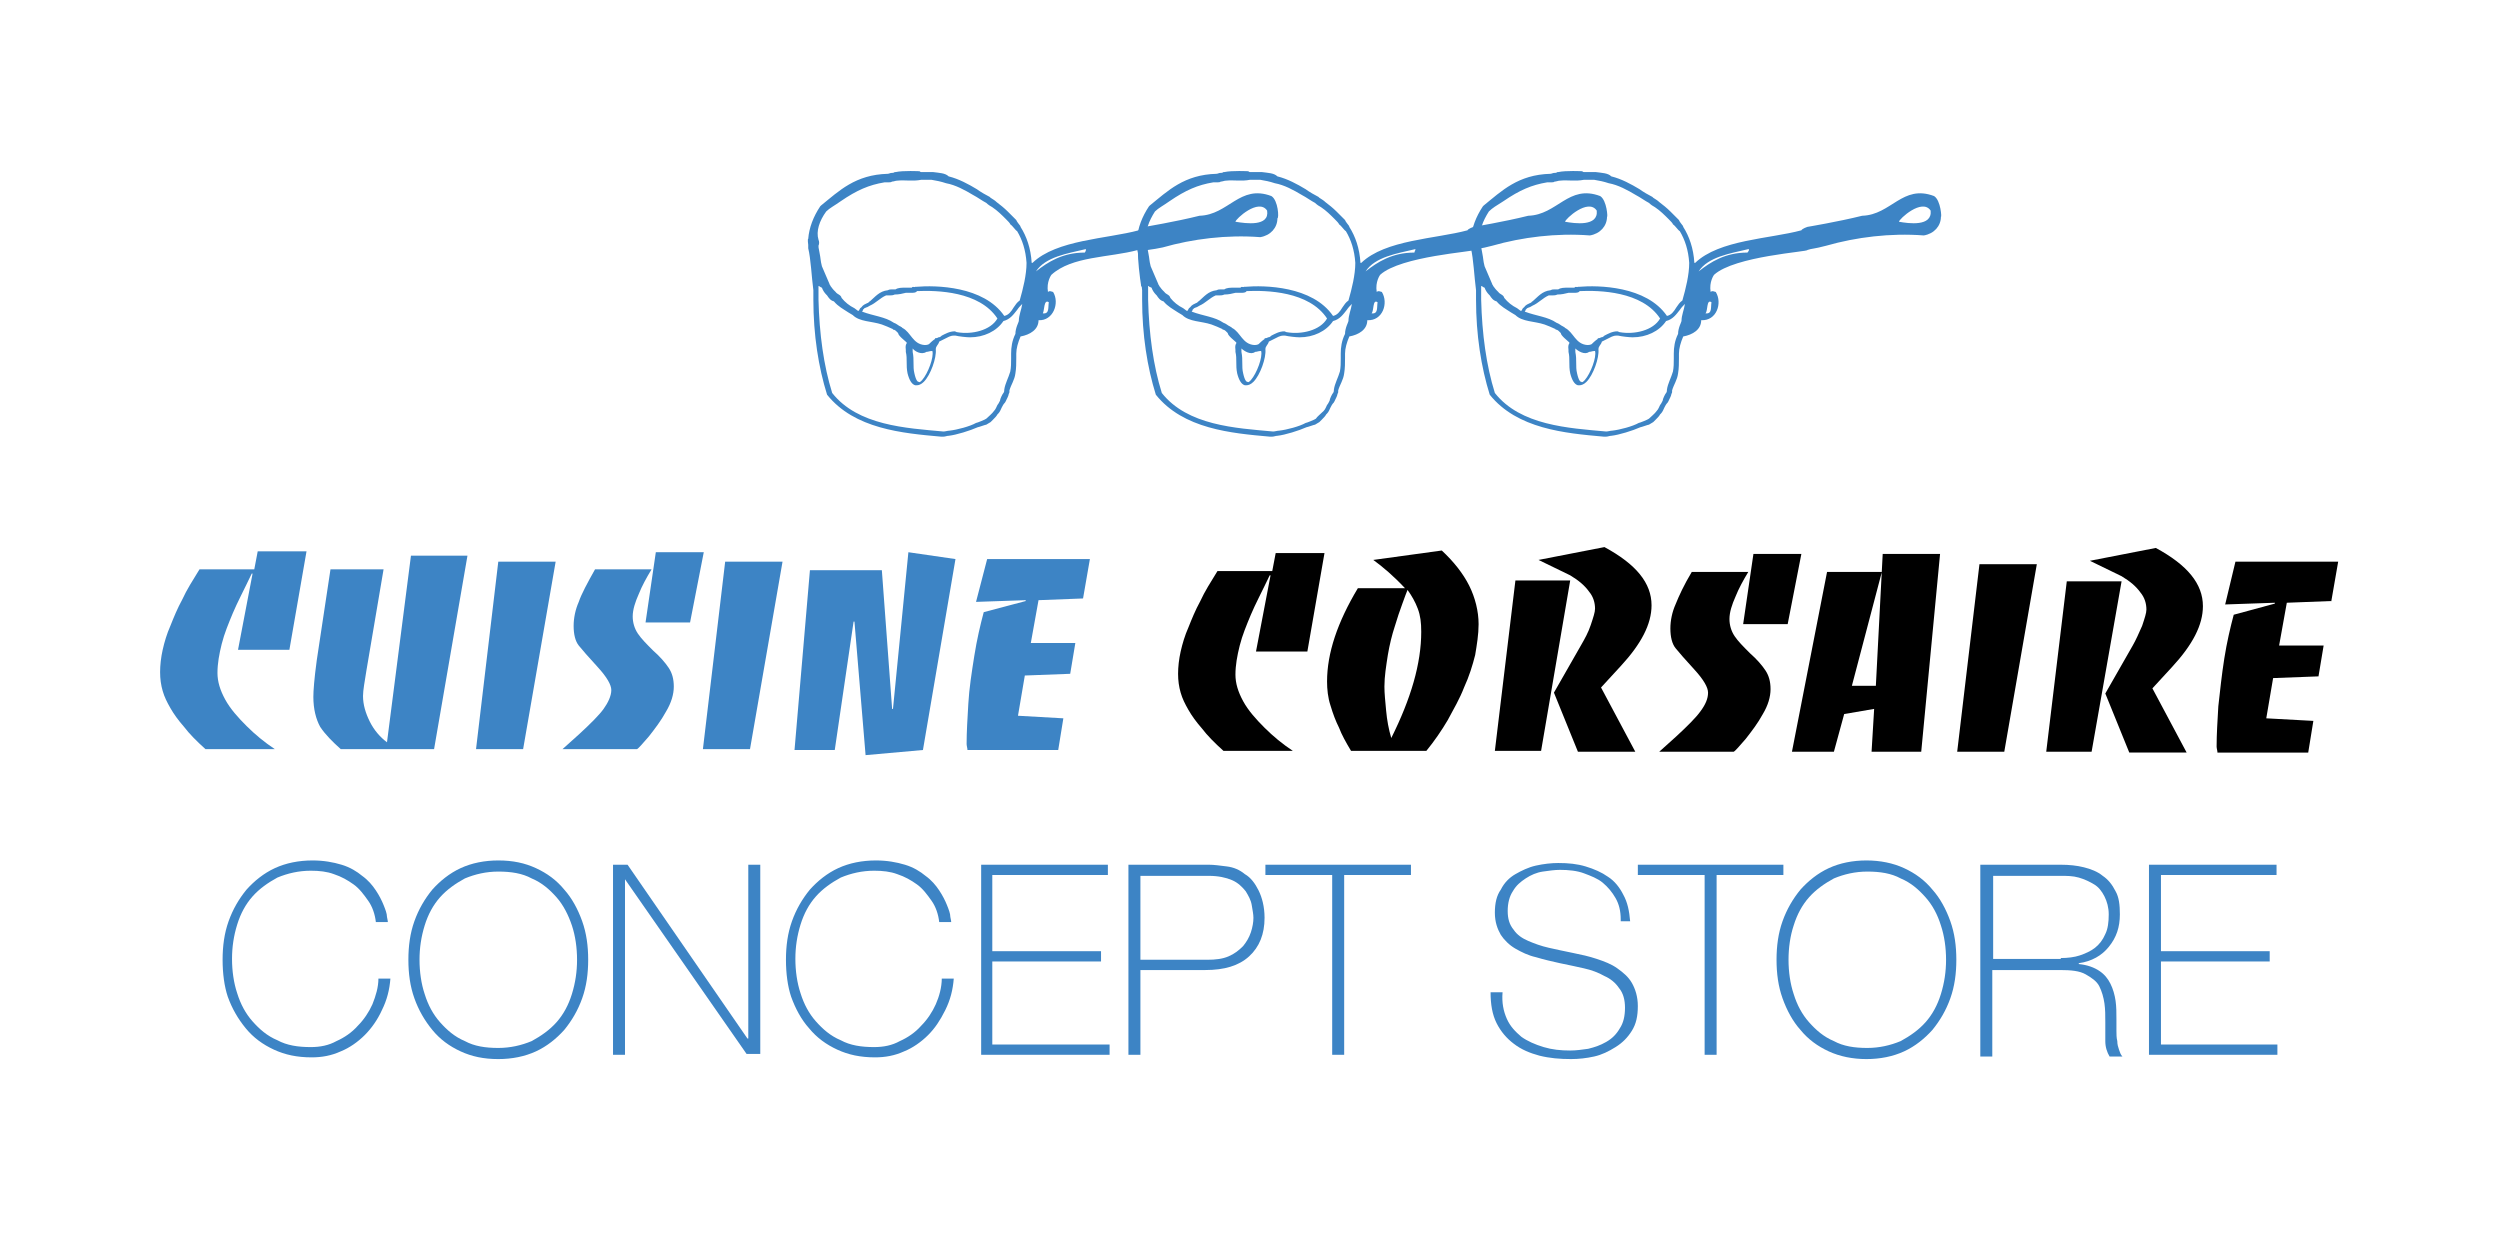 <?xml version="1.0" encoding="utf-8"?>
<!-- Generator: Adobe Illustrator 28.2.0, SVG Export Plug-In . SVG Version: 6.00 Build 0)  -->
<svg version="1.1" id="Calque_1" xmlns="http://www.w3.org/2000/svg" xmlns:xlink="http://www.w3.org/1999/xlink" x="0px" y="0px"
	 viewBox="0 0 292 144.6" style="enable-background:new 0 0 292 144.6;" xml:space="preserve">
<style type="text/css">
	.st0{display:none;}
	.st1{display:inline;}
	.st2{fill:#E94785;}
	.st3{fill:#3D84C5;}
</style>
<g id="zone_de_protection" class="st0">
	<g class="st1">
		<path class="st2" d="M149.6,97.9l1.7-8.9h-0.1c-0.9,1.9-1.7,3.4-2.2,4.6s-1,2.4-1.3,3.6s-0.5,2.3-0.5,3.4c0,1,0.3,2,1,3.1
			c0.6,1.1,1.5,2.1,2.5,3.1s2.1,1.9,3.3,2.7h-8.1c-1-0.9-1.9-1.8-2.5-2.6c-0.7-0.8-1.2-1.5-1.6-2.2c-0.4-0.7-0.7-1.3-0.9-2
			s-0.3-1.4-0.3-2.2c0-0.8,0.1-1.7,0.3-2.6s0.5-1.9,0.9-2.8c0.4-1,0.8-2,1.4-3.1c0.5-1.1,1.2-2.3,1.9-3.5h6.4l0.4-2.1h5.7l-2,11.5
			H149.6z"/>
	</g>
	<g class="st1">
		<path class="st2" d="M130.7,11.6l-1.7,8.9h0.1c0.9-1.9,1.7-3.4,2.2-4.6s1-2.4,1.3-3.6s0.5-2.3,0.5-3.4c0-1-0.3-2-1-3.1
			c-0.6-1.1-1.5-2.1-2.5-3.1s-2.1-1.9-3.3-2.7h8.1c1,0.9,1.9,1.8,2.5,2.6c0.7,0.8,1.2,1.5,1.6,2.2c0.4,0.7,0.7,1.3,0.9,2
			s0.3,1.4,0.3,2.2s-0.1,1.7-0.3,2.6c-0.2,0.9-0.5,1.9-0.9,2.8c-0.4,1-0.8,2-1.4,3.1c-0.5,1.1-1.2,2.3-1.9,3.5H129l-0.4,2.1h-5.7
			l2-11.5H130.7z"/>
	</g>
	<g class="st1">
		<path class="st2" d="M280.6,84.3l-8.9-1.7v0.1c1.9,0.9,3.4,1.7,4.6,2.2s2.4,1,3.6,1.3s2.3,0.5,3.4,0.5c1,0,2-0.3,3.1-1
			c1.1-0.6,2.1-1.5,3.1-2.5s1.9-2.1,2.7-3.3V88c-0.9,1-1.8,1.9-2.6,2.5c-0.8,0.7-1.5,1.2-2.2,1.6s-1.3,0.7-2,0.9
			c-0.7,0.2-1.4,0.3-2.2,0.3c-0.8,0-1.7-0.1-2.6-0.3c-0.9-0.2-1.9-0.5-2.8-0.9c-1-0.4-2-0.8-3.1-1.4c-1.1-0.5-2.3-1.2-3.5-1.9v-6.4
			l-2.1-0.4v-5.7l11.5,2V84.3z"/>
	</g>
	<g class="st1">
		<path class="st2" d="M11.4,80.8l8.9,1.7v-0.1c-1.9-0.9-3.4-1.7-4.6-2.2s-2.4-1-3.6-1.3s-2.3-0.5-3.4-0.5c-1,0-2,0.3-3.1,1
			c-1.1,0.6-2.1,1.5-3.1,2.5S0.6,84-0.2,85.2V77c0.9-1,1.8-1.9,2.6-2.5c0.8-0.7,1.5-1.2,2.2-1.6s1.3-0.7,2-0.9
			c0.7-0.2,1.4-0.3,2.2-0.3s1.7,0.1,2.6,0.3c0.9,0.2,1.9,0.5,2.8,0.9c1,0.4,2,0.8,3.1,1.4c1.1,0.5,2.3,1.2,3.5,1.9v6.4l2.1,0.4v5.7
			l-11.5-2V80.8z"/>
	</g>
</g>
<g>
	<g>
		<path class="st3" d="M27.8,75.9l1.7-8.9h-0.1c-0.9,1.9-1.7,3.4-2.2,4.6s-1,2.4-1.3,3.6s-0.5,2.3-0.5,3.4c0,1,0.3,2,0.9,3.1
			s1.5,2.1,2.5,3.1s2.1,1.9,3.3,2.7H24c-1-0.9-1.9-1.8-2.5-2.6c-0.7-0.8-1.2-1.5-1.6-2.2s-0.7-1.3-0.9-2c-0.2-0.7-0.3-1.4-0.3-2.2
			c0-0.8,0.1-1.7,0.3-2.6c0.2-0.9,0.5-1.9,0.9-2.8c0.4-1,0.8-2,1.4-3.1c0.5-1.1,1.2-2.2,2-3.5h6.4l0.4-2.1h5.7l-2,11.5H27.8z"/>
		<path class="st3" d="M54.6,64.9l-3.9,22.6H39.8c-1-0.9-1.8-1.7-2.4-2.6c-0.5-0.9-0.8-2.1-0.8-3.5c0-0.7,0.1-2.1,0.4-4.3l1.6-10.6
			h6.2l-2,11.8c-0.2,1.3-0.4,2.3-0.4,3c0,1,0.3,2,0.8,3s1.2,1.8,2,2.4L48,64.9H54.6z"/>
		<path class="st3" d="M58.2,65.6h6.7l-3.8,21.9h-5.5L58.2,65.6z"/>
		<path class="st3" d="M69.5,66.5h6.6c-0.6,1-1.1,1.9-1.5,2.9c-0.4,0.9-0.7,1.8-0.7,2.6c0,0.7,0.2,1.4,0.6,2s1,1.2,1.8,2
			c0.8,0.7,1.4,1.4,1.8,2s0.6,1.3,0.6,2.2c0,0.9-0.3,1.9-0.9,2.9c-0.6,1.1-1.3,2-2,2.9c-0.7,0.8-1.2,1.4-1.4,1.5h-8.7l2-1.8
			c1.3-1.2,2.3-2.2,2.8-2.9s0.9-1.5,0.9-2.2c0-0.6-0.5-1.5-1.6-2.7s-1.8-2-2.2-2.5c-0.4-0.5-0.6-1.3-0.6-2.3c0-0.9,0.2-1.9,0.6-2.8
			C67.9,69.4,68.6,68.1,69.5,66.5z M76.6,64.5h5.6l-1.6,8.2h-5.2L76.6,64.5z"/>
		<path class="st3" d="M84.7,65.6h6.7l-3.8,21.9h-5.5L84.7,65.6z"/>
		<path class="st3" d="M92.8,87.6l1.8-21h8.4l1.2,16.2h0.1l1.8-18.3l5.5,0.8l-3.8,22.3l-6.7,0.6l-1.3-15.6h-0.1l-2.2,15L92.8,87.6z"
			/>
		<path class="st3" d="M124.2,83.9l-0.6,3.7H113c0-0.2-0.1-0.5-0.1-0.7c0-1.4,0.1-3,0.2-4.7c0.1-1.8,0.4-3.7,0.7-5.6
			s0.7-3.6,1.1-5.1l4.9-1.3v-0.1l-5.8,0.2l1.3-5h12l-0.8,4.6l-5.2,0.2l-0.9,5h5.2l-0.6,3.6l-5.3,0.2l-0.8,4.7L124.2,83.9z"/>
		<path d="M146.7,76.1l1.7-8.9h-0.1c-0.9,1.9-1.7,3.4-2.2,4.6s-1,2.4-1.3,3.6s-0.5,2.3-0.5,3.4c0,1,0.3,2,0.9,3.1
			c0.6,1.1,1.5,2.1,2.5,3.1s2.1,1.9,3.3,2.7h-8.1c-1-0.9-1.9-1.8-2.5-2.6c-0.7-0.8-1.2-1.5-1.6-2.2c-0.4-0.7-0.7-1.3-0.9-2
			s-0.3-1.4-0.3-2.2c0-0.8,0.1-1.7,0.3-2.6s0.5-1.9,0.9-2.8c0.4-1,0.8-2,1.4-3.1c0.5-1.1,1.2-2.2,2-3.5h6.4l0.4-2.1h5.7l-2,11.5
			H146.7z"/>
		<path d="M160.4,65.4l8-1.1c1.4,1.3,2.5,2.7,3.2,4.1s1.1,3,1.1,4.5c0,1.2-0.2,2.4-0.4,3.6c-0.3,1.2-0.7,2.5-1.3,3.8
			c-0.5,1.3-1.2,2.5-1.9,3.8c-0.7,1.2-1.6,2.5-2.5,3.6h-8.8c-0.6-1-1.1-1.9-1.4-2.7c-0.4-0.8-0.7-1.6-1-2.6
			c-0.3-0.9-0.4-1.9-0.4-2.8c0-3.3,1.2-6.9,3.6-10.9h5.5C162.8,67.3,161.5,66.2,160.4,65.4z M166,73.8c0-1.1-0.1-1.9-0.4-2.7
			s-0.7-1.5-1.2-2.2c-0.1,0.2-0.3,0.8-0.6,1.6c-0.3,0.8-0.6,1.7-0.9,2.7c-0.3,0.9-0.6,2.1-0.8,3.3c-0.2,1.3-0.4,2.5-0.4,3.7
			c0,0.8,0.1,1.7,0.2,2.8c0.1,1.1,0.3,2.2,0.6,3.2C164.8,81.6,166,77.5,166,73.8z"/>
		<path d="M174.6,87.7l2.4-19.9h6.4L180,87.7H174.6z M179.7,65.4l7.7-1.5c3.7,2,5.5,4.2,5.5,6.8c0,2.2-1.2,4.5-3.6,7.1l-2.3,2.5
			l4,7.5h-6.7l-2.8-6.9l3.2-5.6c0.4-0.7,0.8-1.4,1.1-2.3s0.5-1.5,0.5-1.9c0-0.7-0.2-1.4-0.7-2c-0.5-0.7-1.2-1.3-2.2-1.9L179.7,65.4z
			"/>
		<path d="M197.6,66.8h6.6c-0.6,1-1.1,1.9-1.5,2.9c-0.4,0.9-0.7,1.8-0.7,2.6c0,0.7,0.2,1.4,0.6,2c0.4,0.6,1,1.2,1.8,2
			c0.8,0.7,1.4,1.4,1.8,2c0.4,0.6,0.6,1.3,0.6,2.2c0,0.9-0.3,1.9-0.9,2.9c-0.6,1.1-1.3,2-2,2.9c-0.7,0.8-1.2,1.4-1.4,1.5h-8.7l2-1.8
			c1.3-1.2,2.3-2.2,2.8-2.9c0.6-0.8,0.9-1.5,0.9-2.2c0-0.6-0.5-1.5-1.6-2.7s-1.8-2-2.2-2.5s-0.6-1.3-0.6-2.3c0-0.9,0.2-1.9,0.6-2.8
			C196.1,69.6,196.7,68.3,197.6,66.8z M204.8,64.7h5.6l-1.6,8.2h-5.2L204.8,64.7z"/>
		<path d="M209.3,87.8l4.1-21h6.4l-3.5,13.3h2.8l0.8-15.4h6.7l-2.2,23.1h-5.8l0.3-5l-3.5,0.6l-1.2,4.4H209.3z"/>
		<path d="M231.2,65.9h6.7l-3.8,21.9h-5.5L231.2,65.9z"/>
		<path d="M239,87.8l2.4-19.9h6.4l-3.5,19.9H239z M244.1,65.5l7.7-1.5c3.7,2,5.5,4.2,5.5,6.8c0,2.2-1.2,4.5-3.6,7.1l-2.3,2.5l4,7.5
			h-6.7l-2.8-6.9l3.2-5.6c0.4-0.7,0.7-1.4,1.1-2.3c0.3-0.9,0.5-1.5,0.5-1.9c0-0.7-0.2-1.4-0.7-2c-0.5-0.7-1.2-1.3-2.2-1.9
			L244.1,65.5z"/>
		<path d="M270.2,84.2l-0.6,3.7H259c0-0.2-0.1-0.5-0.1-0.7c0-1.4,0.1-3,0.2-4.7c0.2-1.8,0.4-3.7,0.7-5.6c0.3-1.9,0.7-3.6,1.1-5.1
			l4.8-1.3v-0.1l-5.8,0.2l1.2-5h12l-0.8,4.6l-5.2,0.2l-0.9,5h5.2l-0.6,3.6l-5.3,0.2l-0.8,4.7L270.2,84.2z"/>
	</g>
	<path class="st3" d="M148.5,22.9c-3.7-1.4-5,2.2-8.4,2.3c-2.8,0.7-6.4,1.3-6.4,1.3s-0.6,0.2-0.7,0.4c-3.7,1-9.6,1.1-12.4,3.8h-0.1
		c-0.1-1.7-0.6-3.1-1.3-4.2l0,0c0-0.1-0.1-0.2-0.1-0.2s-0.4-0.5-0.4-0.6c-0.1-0.1-0.9-0.9-1-1l0,0c-0.4-0.4-0.9-0.8-1.3-1.1
		c-0.2-0.2-0.4-0.3-0.7-0.5l-0.1-0.1c-0.4-0.2-1.1-0.6-1.5-0.9c-1-0.6-2.1-1.2-3.3-1.5l0,0c-0.4-0.4-1.1-0.4-1.8-0.5l0,0
		c-0.2,0-0.4,0-0.7,0c-0.2,0-0.4,0-0.6,0c0,0,0,0-0.1,0c0,0-0.1,0-0.2-0.1c0,0-1.9-0.1-2.8,0.1h-0.1c-0.1,0.1-0.3,0.1-0.4,0.1
		s-0.3,0.1-0.4,0.1c-3.8,0.1-5.7,2-7.8,3.7l0,0l-0.1,0.1c-0.8,1.2-1.3,2.5-1.4,3.8c-0.1,0,0,0.7,0,0.7c0,0.1,0,0.3,0,0.4
		c0.3,1.2,0.4,3.4,0.6,4.9c0,0.1,0,0.2,0,0.3c0,0.2,0,0.5,0,0.8c0,4.1,0.6,7.9,1.6,11.1l0,0l0,0c3.2,4,8.8,4.5,13.3,4.9
		c0,0,0.1,0,0.2,0l0,0c0,0,0,0,0.1,0l0,0c0.2,0,0.4-0.1,0.6-0.1c0.9-0.1,2.5-0.6,3.4-1c0.1,0,0.9-0.3,1-0.3c0.2-0.1,0.3-0.2,0.5-0.3
		c0.1-0.1,0.2-0.2,0.3-0.3c0.2-0.2,0.4-0.4,0.5-0.6l0,0l0.1-0.1l0,0l0,0c0.2-0.2,0.3-0.5,0.4-0.7s0.2-0.4,0.4-0.6
		c0-0.1,0.1-0.1,0.1-0.2c0.1-0.2,0.3-0.6,0.3-0.7c0-0.1,0.1-0.2,0.1-0.3l0,0l0,0v-0.1v-0.1c0.2-0.7,0.6-1.2,0.7-2l0,0
		c0.1-0.6,0.1-1.2,0.1-1.8c0-0.2,0-0.3,0-0.5l0,0l0,0c0-0.6,0.2-1.3,0.5-2l0,0c1.1-0.2,2.1-0.8,2.1-1.9c1.7,0.1,2.5-2,1.7-3.3
		c-0.1,0-0.4-0.2-0.6,0c-0.2-1.2,0.4-2,0.4-2c2.4-2.2,6.8-2,10.1-2.9c0,1.3,0.2,3,0.4,4.3l0.3-0.3l0.4,0.1c0.1,0,0.2,0.1,0.3,0.2
		l0.3-0.2h0.4c-0.4-0.7-0.7-1.5-1.1-2.3c0.1-0.2,0.1-0.4,0-0.6c0-0.1-0.2-0.9-0.2-1.1c0.6-0.2,0.7-0.1,2.1-0.4
		c3.5-1,7.5-1.5,11.4-1.2c1.2-0.2,2-1.1,2-2.2C149.4,25.5,149.3,23.4,148.5,22.9z M96.5,24.7L96.5,24.7c0.4-0.4,1-0.7,1.7-1.2
		c1.9-1.3,3.3-1.9,5.1-2.2l0,0h0.1c0,0,0,0,0.1,0s0.2,0,0.2,0c0.2,0,0.4,0,0.5-0.1l0,0l0,0c0,0,0,0,0.1,0s0.3-0.1,0.5-0.1
		c0.9-0.1,1.8,0.1,2.8-0.1l0,0c0.2,0,0.4,0,0.6,0s0.4,0,0.6,0l0,0c0.6,0.1,1.1,0.2,1.7,0.4l0,0c1.1,0.2,2.2,0.8,3.2,1.4
		c0.4,0.2,1.1,0.7,1.5,0.9l0,0c0.2,0.2,0.5,0.4,0.7,0.5c0.6,0.4,1.1,0.9,1.6,1.4l0,0c0.2,0.2,0.5,0.5,0.5,0.6
		c0.3,0.2,0.6,0.7,0.8,0.8c0.6,1,1,2.2,1.1,3.7c0,1.4-0.4,3-0.8,4.4c-0.3,0.2-0.5,0.5-0.7,0.8c-0.3,0.5-0.6,0.9-1.1,1
		c-2.4-3.5-8-3.6-10.3-3.4c-0.1,0-0.1,0-0.1,0l0,0c-0.1,0.1-0.3-0.1-0.4,0.1l0,0c-0.1,0-0.3,0-0.4,0s-0.2,0-0.3,0l0,0
		c-0.5,0-0.9,0-1.2,0.2h-0.1c-0.1,0-0.2,0-0.3,0c-0.2,0-0.3,0-0.5,0.1c-1,0.1-1.5,0.8-2.1,1.3c0,0-0.1,0-0.1,0.1
		c-0.1,0-0.1,0.1-0.2,0.1c-0.2,0.1-0.5,0.2-0.7,0.5c-0.2,0.1-0.2,0.3-0.3,0.4h-0.1c-0.1-0.1-0.3-0.2-0.4-0.3
		c-0.6-0.3-1.1-0.7-1.5-1.2l0,0c-0.1-0.4-0.5-0.4-0.7-0.7l0,0c-0.1-0.1-0.1-0.1-0.2-0.2c-0.2-0.2-0.3-0.4-0.4-0.5
		c0-0.1-0.1-0.1-0.1-0.2c-0.3-0.7-0.6-1.4-0.9-2.1c-0.2-0.8-0.1-0.7-0.3-1.7c-0.1-0.5-0.1-0.5-0.1-0.7l0,0c0.1-0.2,0.1-0.5,0-0.7
		C95.3,27,95.7,25.8,96.5,24.7z M111.8,38.8L111.8,38.8c-0.1,0-0.2-0.1-0.3-0.1c-0.6,0-1.1,0.3-1.5,0.5c-0.1,0.1-0.2,0.2-0.4,0.2
		c0,0-0.1,0.1-0.3,0.1l0,0c-0.1,0-0.1,0-0.1,0.1c-0.3,0.2-0.6,0.5-0.7,0.6l0,0c-0.2,0.1-0.4,0.1-0.5,0.1c-1.4-0.1-1.6-1.5-2.6-2l0,0
		c0,0,0,0-0.1-0.1c-0.1,0-0.1-0.1-0.2-0.1c-0.2-0.1-0.4-0.3-0.7-0.4c-1-0.7-2.4-0.8-3.7-1.3c0-0.1,0.1-0.1,0.1-0.2
		c0,0,0-0.1,0.1-0.1c0-0.1,0.1-0.1,0.3-0.2c0.1,0,0.2-0.1,0.4-0.2l0,0c0.7-0.3,1.2-0.9,1.9-1.2l0,0c0.1,0,0.1,0,0.2,0s0.2,0,0.3,0
		c0.1,0,0.3,0,0.5-0.1c0.5,0,0.9-0.1,1.3-0.2h0.1c0.2,0,0.3,0,0.5,0l0,0c0.3,0,0.6,0,0.7-0.2c2.3-0.1,7.3,0,9.4,3.2
		C115.7,38.6,113.5,39.1,111.8,38.8z M108.2,41.1c0.2,0,0.4-0.1,0.6-0.1l0,0l0,0h0.1c0.2,0.7-0.5,2.6-1.2,3.4
		c-0.2,0.2-0.3,0.3-0.4,0.2c-0.1,0-0.3-0.1-0.5-1c-0.1-0.4-0.1-0.8-0.1-1.2s0-0.8-0.1-1.3c0-0.1,0-0.2,0-0.3s0-0.1,0-0.1
		C106.8,41,107.6,41.5,108.2,41.1z M115.2,48.9c-0.1,0.1-1.1,0.5-1.2,0.5c-0.7,0.4-2.2,0.8-3.1,0.9c-0.2,0-0.5,0.1-0.7,0.1
		c-4.4-0.4-10-0.7-13-4.5c-1-3.2-1.5-6.9-1.6-10.9v-0.1c0-0.2,0-0.4,0-0.7c0-0.2,0-0.5,0-0.8c0.1,0,0.3,0.2,0.4,0.2l0,0
		c0.1,0.3,0.3,0.6,0.5,0.8l0.1,0.1l0,0c0.2,0.3,0.4,0.6,0.8,0.7c0.5,0.6,1.1,0.9,1.7,1.3c0.2,0.1,0.3,0.2,0.5,0.3l0,0l0,0
		c0.8,0.8,2.2,0.7,3.4,1.1c0.5,0.2,0.8,0.3,1.2,0.5l0,0c0,0,0.1,0,0.1,0.1c0.2,0,0.3,0.1,0.5,0.3l0.1,0.1c0,0.3,0.8,0.9,1,1.1v0.1
		c-0.2,0.3-0.1,0.6-0.1,0.8c0,0.1,0,0.2,0,0.2l0,0l0,0c0.1,0.4,0.1,0.8,0.1,1.2s0,0.8,0.1,1.3c0.2,0.8,0.5,1.3,0.9,1.4
		c0.1,0,0.1,0,0.2,0c0.2,0,0.5-0.1,0.8-0.4c0.8-0.8,1.5-2.8,1.4-3.8l0,0c0-0.4,0.3-0.5,0.4-0.9c0.2-0.1,0.4-0.2,0.6-0.3
		c0.4-0.2,0.7-0.4,1.1-0.4c0,0,0.1,0,0.2,0l0,0c0.4,0.1,1.3,0.2,1.7,0.2c1.6,0,3.1-0.7,3.9-1.9c0.8-0.2,1.2-0.8,1.6-1.3
		c0.2-0.3,0.4-0.5,0.6-0.7l0,0c-0.1,0.7-0.4,1.3-0.4,2c0,0.1-0.4,0.8-0.4,1.5l0,0c-0.4,0.8-0.5,1.6-0.5,2.3l0,0c0,0,0,0,0,0.1
		c0,0.2,0,0.3,0,0.5c0,0.5,0,1-0.1,1.5c-0.2,0.7-0.6,1.4-0.7,2.1l0,0c0,0.1,0,0.3-0.1,0.4c-0.1,0.1-0.4,0.7-0.4,0.9
		c-0.1,0.2-0.2,0.4-0.3,0.5c-0.1,0.2-0.2,0.5-0.4,0.7l0,0C115.9,48.3,115.4,48.7,115.2,48.9z M122.5,35.3c-0.1,0.6,0.1,1.4-0.7,1.3
		C122,36.3,121.9,34.9,122.5,35.3z M126.7,29.5c-2.6,0-4.3,1.1-5.7,2.2c1.1-1.7,3.7-2.1,5.8-2.6C126.9,29.1,126.8,29.4,126.7,29.5z
		 M144.3,25.9c0-0.3,2.7-2.8,3.7-1.3C148.3,26.5,145.5,26.1,144.3,25.9z"/>
	<path class="st3" d="M186.9,22.9c-3.7-1.4-5,2.2-8.4,2.3c-2.8,0.7-6.4,1.3-6.4,1.3s-0.6,0.2-0.7,0.4c-3.7,1-9.6,1.1-12.4,3.8h-0.1
		c-0.1-1.7-0.6-3.1-1.3-4.2l0,0c0-0.1-0.1-0.2-0.1-0.2s-0.4-0.5-0.4-0.6c-0.1-0.1-0.9-0.9-1-1l0,0c-0.4-0.4-0.9-0.8-1.3-1.1
		c-0.2-0.2-0.4-0.3-0.7-0.5L154,23c-0.4-0.2-1.1-0.6-1.5-0.9c-1-0.6-2.1-1.2-3.3-1.5l0,0c-0.4-0.4-1.1-0.4-1.8-0.5l0,0
		c-0.2,0-0.4,0-0.7,0c-0.2,0-0.4,0-0.6,0c0,0,0,0-0.1,0c0,0-0.1,0-0.2-0.1c0,0-1.9-0.1-2.8,0.1h-0.1c-0.1,0.1-0.3,0.1-0.4,0.1
		c-0.1,0-0.3,0.1-0.4,0.1c-3.8,0.1-5.7,2-7.8,3.7l0,0l-0.1,0.1c-0.8,1.2-1.3,2.5-1.4,3.8c-0.1,0,0,0.7,0,0.7c0,0.1,0,0.3,0,0.4
		c0.3,1.2,0.4,3.4,0.6,4.9c0,0.1,0,0.2,0,0.3c0,0.2,0,0.5,0,0.8c0,4.1,0.6,7.9,1.6,11.1l0,0l0,0c3.2,4,8.8,4.5,13.3,4.9
		c0,0,0.1,0,0.2,0l0,0c0,0,0,0,0.1,0l0,0c0.2,0,0.4-0.1,0.6-0.1c0.9-0.1,2.5-0.6,3.4-1c0.1,0,0.9-0.3,1-0.3c0.2-0.1,0.3-0.2,0.5-0.3
		c0.1-0.1,0.2-0.2,0.3-0.3c0.2-0.2,0.4-0.4,0.5-0.6l0,0l0.1-0.1l0,0l0,0c0.2-0.2,0.3-0.5,0.4-0.7c0.1-0.2,0.2-0.4,0.4-0.6
		c0-0.1,0.1-0.1,0.1-0.2c0.1-0.2,0.3-0.6,0.3-0.7c0-0.1,0.1-0.2,0.1-0.3l0,0l0,0v-0.1v-0.1c0.2-0.7,0.6-1.2,0.7-2l0,0
		c0.1-0.6,0.1-1.2,0.1-1.8c0-0.2,0-0.3,0-0.5l0,0l0,0c0-0.6,0.2-1.3,0.5-2l0,0c1.1-0.2,2.1-0.8,2.1-1.9c1.8,0.1,2.5-2,1.7-3.3
		c-0.1,0-0.4-0.2-0.6,0c-0.2-1.2,0.4-2,0.4-2c2.4-2.2,11.1-2.7,10.9-2.9c0.6-0.2,0.7-0.1,2.2-0.5c3.5-1,7.5-1.5,11.4-1.2
		c1.2-0.2,2-1.1,2-2.2C187.8,25.5,187.7,23.4,186.9,22.9z M134.9,24.7L134.9,24.7c0.4-0.4,1-0.7,1.7-1.2c1.9-1.3,3.3-1.9,5.1-2.2
		l0,0h0.1c0,0,0,0,0.1,0s0.2,0,0.2,0c0.2,0,0.4,0,0.5-0.1l0,0l0,0c0,0,0,0,0.1,0s0.3-0.1,0.5-0.1c0.9-0.1,1.8,0.1,2.8-0.1l0,0
		c0.2,0,0.4,0,0.6,0c0.2,0,0.4,0,0.6,0l0,0c0.6,0.1,1.1,0.2,1.7,0.4l0,0c1.1,0.2,2.2,0.8,3.2,1.4c0.4,0.2,1.1,0.7,1.5,0.9l0,0
		c0.2,0.2,0.5,0.4,0.7,0.5c0.6,0.4,1.1,0.9,1.6,1.4l0,0c0.2,0.2,0.5,0.5,0.5,0.6c0.3,0.2,0.6,0.7,0.8,0.8c0.6,1,1,2.2,1.1,3.7
		c0,1.4-0.4,3-0.8,4.4c-0.3,0.2-0.5,0.5-0.7,0.8c-0.3,0.5-0.6,0.9-1.1,1c-2.4-3.5-8-3.6-10.3-3.4c-0.1,0-0.1,0-0.1,0l0,0
		c-0.1,0.1-0.3-0.1-0.4,0.1l0,0c-0.1,0-0.3,0-0.4,0c-0.1,0-0.2,0-0.3,0l0,0c-0.5,0-0.9,0-1.2,0.2h-0.1c-0.1,0-0.2,0-0.3,0
		c-0.2,0-0.3,0-0.5,0.1c-1,0.1-1.5,0.8-2.1,1.3c0,0-0.1,0-0.1,0.1c-0.1,0-0.1,0.1-0.2,0.1c-0.2,0.1-0.5,0.2-0.7,0.5
		c-0.2,0.1-0.2,0.3-0.3,0.4h-0.1c-0.1-0.1-0.3-0.2-0.4-0.3c-0.6-0.3-1.1-0.7-1.5-1.2l0,0c-0.1-0.4-0.5-0.4-0.7-0.7l0,0
		c-0.1-0.1-0.1-0.1-0.2-0.2c-0.2-0.2-0.3-0.4-0.4-0.5c0-0.1-0.1-0.1-0.1-0.2c-0.3-0.7-0.6-1.4-0.9-2.1c-0.2-0.8-0.1-0.7-0.3-1.7
		c-0.1-0.5-0.1-0.5-0.1-0.7l0,0c0.1-0.2,0.1-0.5,0-0.7C133.7,27,134.2,25.8,134.9,24.7z M150.3,38.8L150.3,38.8
		c-0.1,0-0.2-0.1-0.3-0.1c-0.6,0-1.1,0.3-1.5,0.5c-0.1,0.1-0.2,0.2-0.4,0.2c0,0-0.1,0.1-0.3,0.1l0,0c-0.1,0-0.1,0-0.1,0.1
		c-0.3,0.2-0.6,0.5-0.7,0.6l0,0c-0.2,0.1-0.4,0.1-0.5,0.1c-1.4-0.1-1.6-1.5-2.6-2l0,0c0,0,0,0-0.1-0.1c-0.1,0-0.1-0.1-0.2-0.1
		c-0.2-0.1-0.4-0.3-0.7-0.4c-1-0.7-2.4-0.8-3.7-1.3c0-0.1,0.1-0.1,0.1-0.2c0,0,0-0.1,0.1-0.1c0-0.1,0.1-0.1,0.3-0.2
		c0.1,0,0.2-0.1,0.4-0.2l0,0c0.7-0.3,1.2-0.9,1.9-1.2l0,0c0.1,0,0.1,0,0.2,0c0.1,0,0.2,0,0.3,0s0.3,0,0.5-0.1c0.5,0,0.9-0.1,1.3-0.2
		h0.1c0.2,0,0.3,0,0.5,0l0,0c0.3,0,0.6,0,0.7-0.2c2.3-0.1,7.3,0,9.4,3.2C154.2,38.6,152,39.1,150.3,38.8z M146.6,41.1
		c0.2,0,0.4-0.1,0.6-0.1l0,0l0,0h0.1c0.2,0.7-0.5,2.6-1.2,3.4c-0.2,0.2-0.3,0.3-0.4,0.2c-0.1,0-0.3-0.1-0.5-1
		c-0.1-0.4-0.1-0.8-0.1-1.2s0-0.8-0.1-1.3c0-0.1,0-0.2,0-0.3s0-0.1,0-0.1C145.3,41,146.1,41.5,146.6,41.1z M153.7,48.9
		c-0.1,0.1-1.1,0.5-1.2,0.5c-0.7,0.4-2.2,0.8-3.1,0.9c-0.2,0-0.5,0.1-0.7,0.1c-4.4-0.4-10-0.7-13-4.5c-1-3.2-1.5-6.9-1.6-10.9v-0.1
		c0-0.2,0-0.4,0-0.7c0-0.2,0-0.5,0-0.8c0.1,0,0.3,0.2,0.4,0.2l0,0c0.1,0.3,0.3,0.6,0.5,0.8l0.1,0.1l0,0c0.2,0.3,0.4,0.6,0.8,0.7
		c0.5,0.6,1.1,0.9,1.7,1.3c0.2,0.1,0.3,0.2,0.5,0.3l0,0l0,0c0.8,0.8,2.2,0.7,3.4,1.1c0.5,0.2,0.8,0.3,1.2,0.5l0,0c0,0,0.1,0,0.1,0.1
		c0.2,0,0.3,0.1,0.5,0.3l0.1,0.1c0,0.3,0.8,0.9,1,1.1v0.1c-0.2,0.3-0.1,0.6-0.1,0.8c0,0.1,0,0.2,0,0.2l0,0l0,0
		c0.1,0.4,0.1,0.8,0.1,1.2s0,0.8,0.1,1.3c0.2,0.8,0.5,1.3,0.9,1.4c0.1,0,0.1,0,0.2,0c0.2,0,0.5-0.1,0.8-0.4c0.8-0.8,1.5-2.8,1.4-3.8
		l0,0c0-0.4,0.3-0.5,0.4-0.9c0.2-0.1,0.4-0.2,0.6-0.3c0.4-0.2,0.7-0.4,1.1-0.4c0,0,0.1,0,0.2,0l0,0c0.4,0.1,1.3,0.2,1.7,0.2
		c1.6,0,3.1-0.7,3.9-1.9c0.8-0.2,1.2-0.8,1.6-1.3c0.2-0.3,0.4-0.5,0.6-0.7l0,0c-0.1,0.7-0.4,1.3-0.4,2c0,0.1-0.4,0.8-0.4,1.5l0,0
		c-0.4,0.8-0.5,1.6-0.5,2.3l0,0c0,0,0,0,0,0.1c0,0.2,0,0.3,0,0.5c0,0.5,0,1-0.1,1.5c-0.2,0.7-0.6,1.4-0.7,2.1l0,0
		c0,0.1,0,0.3-0.1,0.4c-0.1,0.1-0.4,0.7-0.4,0.9c-0.1,0.2-0.2,0.4-0.3,0.5c-0.1,0.2-0.2,0.5-0.4,0.7l0,0
		C154.3,48.3,153.8,48.7,153.7,48.9z M160.9,35.3c-0.1,0.6,0.1,1.4-0.7,1.3C160.5,36.3,160.3,34.9,160.9,35.3z M165.2,29.5
		c-2.6,0-4.3,1.1-5.7,2.2c1.1-1.7,3.7-2.1,5.8-2.6C165.4,29.1,165.2,29.4,165.2,29.5z M182.8,25.9c0-0.3,2.7-2.8,3.7-1.3
		C186.7,26.5,183.9,26.1,182.8,25.9z"/>
	<path class="st3" d="M225.9,22.9c-3.7-1.4-5,2.2-8.4,2.3c-2.8,0.7-6.4,1.3-6.4,1.3s-0.6,0.2-0.7,0.4c-3.7,1-9.6,1.1-12.4,3.8h-0.1
		c-0.1-1.7-0.6-3.1-1.3-4.2l0,0c0-0.1-0.1-0.2-0.1-0.2s-0.4-0.5-0.4-0.6c-0.1-0.1-0.9-0.9-1-1l0,0c-0.4-0.4-0.9-0.8-1.3-1.1
		c-0.2-0.2-0.4-0.3-0.7-0.5L193,23c-0.4-0.2-1.1-0.6-1.5-0.9c-1-0.6-2.1-1.2-3.3-1.5l0,0c-0.4-0.4-1.1-0.4-1.8-0.5l0,0
		c-0.2,0-0.4,0-0.7,0c-0.2,0-0.4,0-0.6,0c0,0,0,0-0.1,0c0,0-0.1,0-0.2-0.1c0,0-1.9-0.1-2.8,0.1h-0.1c-0.1,0.1-0.3,0.1-0.4,0.1
		c-0.1,0-0.3,0.1-0.4,0.1c-3.8,0.1-5.7,2-7.8,3.7l0,0l-0.1,0.1c-0.8,1.2-1.3,2.5-1.4,3.8c-0.1,0,0,0.7,0,0.7c0,0.1,0,0.3,0,0.4
		c0.3,1.2,0.4,3.4,0.6,4.9c0,0.1,0,0.2,0,0.3c0,0.2,0,0.5,0,0.8c0,4.1,0.6,7.9,1.6,11.1l0,0l0,0c3.2,4,8.8,4.5,13.3,4.9
		c0,0,0.1,0,0.2,0l0,0c0,0,0,0,0.1,0l0,0c0.2,0,0.4-0.1,0.6-0.1c0.9-0.1,2.5-0.6,3.4-1c0.1,0,0.9-0.3,1-0.3c0.2-0.1,0.3-0.2,0.5-0.3
		c0.1-0.1,0.2-0.2,0.3-0.3c0.2-0.2,0.4-0.4,0.5-0.6l0,0l0.1-0.1l0,0l0,0c0.2-0.2,0.3-0.5,0.4-0.7c0.1-0.2,0.2-0.4,0.4-0.6
		c0-0.1,0.1-0.1,0.1-0.2c0.1-0.2,0.3-0.6,0.3-0.7c0-0.1,0.1-0.2,0.1-0.3l0,0l0,0v-0.1v-0.1c0.2-0.7,0.6-1.2,0.7-2l0,0
		c0.1-0.6,0.1-1.2,0.1-1.8c0-0.2,0-0.3,0-0.5l0,0l0,0c0-0.6,0.2-1.3,0.5-2l0,0c1.1-0.2,2.1-0.8,2.1-1.9c1.8,0.1,2.5-2,1.7-3.3
		c-0.1,0-0.4-0.2-0.6,0c-0.2-1.2,0.4-2,0.4-2c2.4-2.2,11.1-2.7,10.9-2.9c0.6-0.2,0.7-0.1,2.2-0.5c3.5-1,7.5-1.5,11.4-1.2
		c1.2-0.2,2-1.1,2-2.2C226.8,25.5,226.7,23.4,225.9,22.9z M173.9,24.7L173.9,24.7c0.4-0.4,0.9-0.7,1.7-1.2c1.9-1.3,3.3-1.9,5.1-2.2
		l0,0h0.1c0,0,0,0,0.1,0s0.2,0,0.2,0c0.2,0,0.4,0,0.5-0.1l0,0l0,0c0,0,0,0,0.1,0s0.3-0.1,0.5-0.1c0.9-0.1,1.8,0.1,2.8-0.1l0,0
		c0.2,0,0.4,0,0.6,0c0.2,0,0.4,0,0.6,0l0,0c0.6,0.1,1.1,0.2,1.7,0.4l0,0c1.1,0.2,2.2,0.8,3.2,1.4c0.4,0.2,1.1,0.7,1.5,0.9l0,0
		c0.2,0.2,0.5,0.4,0.7,0.5c0.6,0.4,1.1,0.9,1.6,1.4l0,0c0.2,0.2,0.5,0.5,0.5,0.6c0.3,0.2,0.6,0.7,0.8,0.8c0.6,1,1,2.2,1.1,3.7
		c0,1.4-0.4,3-0.8,4.4c-0.3,0.2-0.5,0.5-0.7,0.8c-0.3,0.5-0.6,0.9-1.1,1c-2.4-3.5-8-3.6-10.3-3.4c-0.1,0-0.1,0-0.1,0l0,0
		c-0.1,0.1-0.3-0.1-0.4,0.1l0,0c-0.1,0-0.3,0-0.4,0c-0.1,0-0.2,0-0.3,0l0,0c-0.5,0-0.9,0-1.2,0.2h-0.1c-0.1,0-0.2,0-0.3,0
		c-0.2,0-0.3,0-0.5,0.1c-1,0.1-1.5,0.8-2.1,1.3c0,0-0.1,0-0.1,0.1c-0.1,0-0.1,0.1-0.2,0.1c-0.2,0.1-0.5,0.2-0.7,0.5
		c-0.2,0.1-0.2,0.3-0.3,0.4h-0.1c-0.1-0.1-0.3-0.2-0.4-0.3c-0.6-0.3-1.1-0.7-1.5-1.2l0,0c-0.1-0.4-0.5-0.4-0.7-0.7l0,0
		c-0.1-0.1-0.1-0.1-0.2-0.2c-0.2-0.2-0.3-0.4-0.4-0.5c0-0.1-0.1-0.1-0.1-0.2c-0.3-0.7-0.6-1.4-0.9-2.1c-0.2-0.8-0.1-0.7-0.3-1.7
		c-0.1-0.5-0.1-0.5-0.1-0.7l0,0c0.1-0.2,0.1-0.5,0-0.7C172.7,27,173.2,25.8,173.9,24.7z M189.2,38.8L189.2,38.8
		c-0.1,0-0.2-0.1-0.3-0.1c-0.6,0-1.1,0.3-1.5,0.5c-0.1,0.1-0.2,0.2-0.4,0.2c0,0-0.1,0.1-0.3,0.1l0,0c0,0-0.1,0-0.1,0.1
		c-0.3,0.2-0.6,0.5-0.7,0.6l0,0c-0.2,0.1-0.4,0.1-0.5,0.1c-1.4-0.1-1.6-1.5-2.6-2l0,0c0,0,0,0-0.1-0.1c-0.1,0-0.1-0.1-0.2-0.1
		c-0.2-0.1-0.4-0.3-0.7-0.4c-1-0.7-2.4-0.8-3.7-1.3c0-0.1,0.1-0.1,0.1-0.2c0,0,0-0.1,0.1-0.1c0-0.1,0.1-0.1,0.3-0.2
		c0.1,0,0.2-0.1,0.4-0.2l0,0c0.7-0.3,1.2-0.9,1.9-1.2l0,0c0.1,0,0.1,0,0.2,0c0.1,0,0.2,0,0.3,0s0.3,0,0.5-0.1c0.5,0,0.9-0.1,1.3-0.2
		h0.1c0.2,0,0.3,0,0.5,0l0,0c0.3,0,0.6,0,0.7-0.2c2.3-0.1,7.3,0,9.4,3.2C193.1,38.6,190.9,39.1,189.2,38.8z M185.6,41.1
		c0.2,0,0.4-0.1,0.6-0.1l0,0l0,0h0.1c0.2,0.7-0.5,2.6-1.2,3.4c-0.2,0.2-0.3,0.3-0.4,0.2c-0.1,0-0.3-0.1-0.5-1
		c-0.1-0.4-0.1-0.8-0.1-1.2s0-0.8-0.1-1.3c0-0.1,0-0.2,0-0.3s0-0.1,0-0.1C184.3,41,185.1,41.5,185.6,41.1z M192.6,48.9
		c-0.1,0.1-1.1,0.5-1.2,0.5c-0.7,0.4-2.2,0.8-3.1,0.9c-0.2,0-0.5,0.1-0.7,0.1c-4.4-0.4-10-0.7-13-4.5c-1-3.2-1.5-6.9-1.6-10.9v-0.1
		c0-0.2,0-0.4,0-0.7c0-0.2,0-0.5,0-0.8c0.1,0,0.3,0.2,0.4,0.2l0,0c0.1,0.3,0.3,0.6,0.5,0.8l0.1,0.1l0,0c0.2,0.3,0.4,0.6,0.8,0.7
		c0.5,0.6,1.1,0.9,1.7,1.3c0.2,0.1,0.3,0.2,0.5,0.3l0,0l0,0c0.8,0.8,2.2,0.7,3.4,1.1c0.5,0.2,0.8,0.3,1.2,0.5l0,0c0,0,0.1,0,0.1,0.1
		c0.2,0,0.3,0.1,0.5,0.3l0.1,0.1c0,0.3,0.8,0.9,1,1.1v0.1c-0.2,0.3-0.1,0.6-0.1,0.8c0,0.1,0,0.2,0,0.2l0,0l0,0
		c0.1,0.4,0.1,0.8,0.1,1.2s0,0.8,0.1,1.3c0.2,0.8,0.5,1.3,0.9,1.4c0.1,0,0.1,0,0.2,0c0.2,0,0.5-0.1,0.8-0.4c0.8-0.8,1.5-2.8,1.4-3.8
		l0,0c0-0.4,0.3-0.5,0.4-0.9c0.2-0.1,0.4-0.2,0.6-0.3c0.4-0.2,0.7-0.4,1.1-0.4c0,0,0.1,0,0.2,0l0,0c0.4,0.1,1.3,0.2,1.7,0.2
		c1.6,0,3.1-0.7,3.9-1.9c0.8-0.2,1.2-0.8,1.6-1.3c0.2-0.3,0.4-0.5,0.6-0.7l0,0c-0.1,0.7-0.4,1.3-0.4,2c0,0.1-0.4,0.8-0.4,1.5l0,0
		c-0.4,0.8-0.5,1.6-0.5,2.3l0,0c0,0,0,0,0,0.1c0,0.2,0,0.3,0,0.5c0,0.5,0,1-0.1,1.5c-0.2,0.7-0.6,1.4-0.7,2.1l0,0
		c0,0.1,0,0.3-0.1,0.4c-0.1,0.1-0.4,0.7-0.4,0.9c-0.1,0.2-0.2,0.4-0.3,0.5c-0.1,0.2-0.2,0.5-0.4,0.7l0,0
		C193.3,48.3,192.8,48.7,192.6,48.9z M199.9,35.3c-0.1,0.6,0.1,1.4-0.7,1.3C199.5,36.3,199.3,34.9,199.9,35.3z M204.1,29.5
		c-2.6,0-4.3,1.1-5.7,2.2c1.1-1.7,3.7-2.1,5.8-2.6C204.4,29.1,204.2,29.4,204.1,29.5z M221.8,25.9c0-0.3,2.7-2.8,3.7-1.3
		C225.7,26.5,222.9,26.1,221.8,25.9z"/>
	<g>
		<path class="st3" d="M26,112.1c0-1.6,0.2-3.1,0.7-4.5c0.5-1.4,1.2-2.6,2.1-3.7c0.9-1,2-1.9,3.3-2.5c1.3-0.6,2.8-0.9,4.4-0.9
			c1.3,0,2.4,0.2,3.4,0.5c1,0.3,1.8,0.8,2.4,1.3c0.7,0.5,1.2,1.1,1.6,1.7c0.4,0.6,0.7,1.2,0.9,1.7s0.4,1,0.4,1.4
			c0.1,0.4,0.1,0.6,0.1,0.6h-1.4c-0.1-0.9-0.4-1.8-0.9-2.5c-0.5-0.7-1-1.4-1.7-1.9s-1.4-0.9-2.3-1.2c-0.8-0.3-1.7-0.4-2.7-0.4
			c-1.4,0-2.7,0.3-3.9,0.8c-1.1,0.6-2.1,1.3-2.9,2.2c-0.8,0.9-1.4,2-1.8,3.3c-0.4,1.3-0.6,2.6-0.6,4c0,1.4,0.2,2.8,0.6,4
			c0.4,1.3,1,2.4,1.8,3.3c0.8,0.9,1.7,1.7,2.9,2.2c1.1,0.6,2.4,0.8,3.9,0.8c1.1,0,2.1-0.2,3-0.7c0.9-0.4,1.8-1,2.5-1.8
			c0.7-0.7,1.3-1.6,1.7-2.5c0.4-1,0.7-2,0.7-3h1.4c-0.1,1.3-0.4,2.5-1,3.7c-0.5,1.1-1.2,2.1-2,2.9c-0.8,0.8-1.8,1.5-2.8,1.9
			c-1.1,0.5-2.2,0.7-3.4,0.7c-1.7,0-3.1-0.3-4.4-0.9c-1.3-0.6-2.4-1.4-3.3-2.5s-1.6-2.3-2.1-3.7C26.2,115.2,26,113.7,26,112.1z"/>
		<path class="st3" d="M68.7,112.1c0,1.6-0.2,3.1-0.7,4.5c-0.5,1.4-1.2,2.6-2.1,3.7c-0.9,1-2,1.9-3.3,2.5c-1.3,0.6-2.8,0.9-4.4,0.9
			c-1.7,0-3.1-0.3-4.4-0.9c-1.3-0.6-2.4-1.4-3.3-2.5s-1.6-2.3-2.1-3.7c-0.5-1.4-0.7-2.9-0.7-4.5c0-1.6,0.2-3.1,0.7-4.5
			c0.5-1.4,1.2-2.6,2.1-3.7c0.9-1,2-1.9,3.3-2.5c1.3-0.6,2.8-0.9,4.4-0.9c1.7,0,3.1,0.3,4.4,0.9c1.3,0.6,2.4,1.4,3.3,2.5
			c0.9,1,1.6,2.3,2.1,3.7C68.5,109,68.7,110.5,68.7,112.1z M49,112.1c0,1.4,0.2,2.8,0.6,4c0.4,1.3,1,2.4,1.8,3.3
			c0.8,0.9,1.7,1.7,2.9,2.2c1.1,0.6,2.4,0.8,3.9,0.8c1.4,0,2.7-0.3,3.9-0.8c1.1-0.6,2.1-1.3,2.9-2.2s1.4-2,1.8-3.3
			c0.4-1.3,0.6-2.6,0.6-4c0-1.4-0.2-2.8-0.6-4s-1-2.4-1.8-3.3s-1.7-1.7-2.9-2.2c-1.1-0.6-2.4-0.8-3.9-0.8c-1.4,0-2.7,0.3-3.9,0.8
			c-1.1,0.6-2.1,1.3-2.9,2.2c-0.8,0.9-1.4,2-1.8,3.3S49,110.7,49,112.1z"/>
		<path class="st3" d="M71.6,101h1.7l14,20.3h0.1V101h1.4v22.1h-1.6L73,102.7H73v20.5h-1.4V101z"/>
		<path class="st3" d="M91.8,112.1c0-1.6,0.2-3.1,0.7-4.5c0.5-1.4,1.2-2.6,2.1-3.7c0.9-1,2-1.9,3.3-2.5s2.8-0.9,4.4-0.9
			c1.3,0,2.4,0.2,3.4,0.5c1,0.3,1.8,0.8,2.4,1.3c0.7,0.5,1.2,1.1,1.6,1.7c0.4,0.6,0.7,1.2,0.9,1.7s0.4,1,0.4,1.4
			c0.1,0.4,0.1,0.6,0.1,0.6h-1.4c-0.1-0.9-0.4-1.8-0.9-2.5c-0.5-0.7-1-1.4-1.7-1.9c-0.7-0.5-1.4-0.9-2.3-1.2
			c-0.8-0.3-1.7-0.4-2.7-0.4c-1.4,0-2.7,0.3-3.9,0.8c-1.1,0.6-2.1,1.3-2.9,2.2s-1.4,2-1.8,3.3s-0.6,2.6-0.6,4c0,1.4,0.2,2.8,0.6,4
			c0.4,1.3,1,2.4,1.8,3.3s1.7,1.7,2.9,2.2c1.1,0.6,2.4,0.8,3.9,0.8c1.1,0,2.1-0.2,3-0.7c0.9-0.4,1.8-1,2.5-1.8
			c0.7-0.7,1.3-1.6,1.7-2.5s0.7-2,0.7-3h1.4c-0.1,1.3-0.4,2.5-1,3.7s-1.2,2.1-2,2.9c-0.8,0.8-1.8,1.5-2.8,1.9
			c-1.1,0.5-2.2,0.7-3.4,0.7c-1.7,0-3.1-0.3-4.4-0.9c-1.3-0.6-2.4-1.4-3.3-2.5c-0.9-1-1.6-2.3-2.1-3.7
			C92,115.2,91.8,113.7,91.8,112.1z"/>
		<path class="st3" d="M114.5,101h14.9v1.2h-13.5v8.9h12.7v1.2h-12.7v9.7h13.7v1.2h-15V101z"/>
		<path class="st3" d="M131.8,101h9.4c0.6,0,1.3,0.1,2.1,0.2c0.8,0.1,1.5,0.4,2.1,0.9c0.7,0.4,1.2,1.1,1.6,1.9
			c0.4,0.8,0.7,1.9,0.7,3.2c0,1.9-0.6,3.4-1.8,4.5c-1.2,1.1-2.9,1.6-5.1,1.6h-7.6v9.9h-1.4V101z M133.2,112.1h7.8
			c1,0,1.8-0.1,2.5-0.4c0.7-0.3,1.2-0.7,1.7-1.2c0.4-0.5,0.7-1,0.9-1.6c0.2-0.6,0.3-1.2,0.3-1.7c0-0.4-0.1-0.9-0.2-1.5
			c-0.1-0.6-0.4-1.1-0.7-1.6c-0.4-0.5-0.9-1-1.6-1.3s-1.6-0.5-2.7-0.5h-8V112.1z"/>
		<path class="st3" d="M147.8,102.2V101h17v1.2h-7.8v21h-1.4v-21H147.8z"/>
		<path class="st3" d="M189.3,107.4c0-1-0.2-1.8-0.6-2.5c-0.4-0.7-0.9-1.3-1.5-1.8s-1.4-0.8-2.2-1.1s-1.8-0.4-2.8-0.4
			c-0.6,0-1.3,0.1-2,0.2s-1.4,0.4-2,0.8s-1.1,0.8-1.5,1.5c-0.4,0.6-0.6,1.4-0.6,2.3c0,0.9,0.2,1.6,0.7,2.2c0.4,0.6,1,1,1.7,1.3
			c0.7,0.3,1.5,0.6,2.4,0.8c0.9,0.2,1.8,0.4,2.8,0.6c1,0.2,1.9,0.4,2.8,0.7c0.9,0.3,1.7,0.6,2.4,1.1s1.3,1,1.7,1.7
			c0.4,0.7,0.7,1.6,0.7,2.7c0,1.2-0.2,2.1-0.7,2.9c-0.5,0.8-1.1,1.4-1.9,1.9c-0.8,0.5-1.6,0.9-2.5,1.1c-0.9,0.2-1.8,0.3-2.7,0.3
			c-1.3,0-2.5-0.1-3.7-0.4c-1.1-0.3-2.1-0.7-3-1.4c-0.8-0.6-1.5-1.4-2-2.4s-0.7-2.2-0.7-3.6h1.4c-0.1,1.2,0.1,2.2,0.5,3.1
			s1,1.5,1.7,2.1c0.7,0.5,1.6,0.9,2.6,1.2s2,0.4,3.1,0.4c0.7,0,1.4-0.1,2.1-0.2c0.8-0.2,1.4-0.4,2.1-0.8s1.2-0.9,1.6-1.6
			c0.4-0.6,0.6-1.4,0.6-2.4c0-0.9-0.2-1.7-0.7-2.3c-0.4-0.6-1-1.1-1.7-1.4c-0.7-0.4-1.5-0.7-2.4-0.9c-0.9-0.2-1.8-0.4-2.8-0.6
			c-0.9-0.2-1.8-0.4-2.8-0.7c-0.9-0.2-1.7-0.6-2.4-1c-0.7-0.4-1.3-1-1.7-1.6c-0.4-0.7-0.7-1.5-0.7-2.6c0-1.1,0.2-2,0.7-2.7
			c0.4-0.8,1-1.4,1.7-1.8s1.5-0.8,2.4-1c0.9-0.2,1.8-0.3,2.6-0.3c1.2,0,2.2,0.1,3.2,0.4c1,0.3,1.9,0.7,2.6,1.2
			c0.8,0.5,1.4,1.3,1.8,2.1c0.5,0.9,0.7,1.9,0.8,3.1H189.3z"/>
		<path class="st3" d="M191.3,102.2V101h17v1.2h-7.8v21h-1.4v-21H191.3z"/>
		<path class="st3" d="M228.5,112.1c0,1.6-0.2,3.1-0.7,4.5c-0.5,1.4-1.2,2.6-2.1,3.7c-0.9,1-2,1.9-3.3,2.5c-1.3,0.6-2.8,0.9-4.4,0.9
			s-3.1-0.3-4.4-0.9c-1.3-0.6-2.4-1.4-3.3-2.5c-0.9-1-1.6-2.3-2.1-3.7c-0.5-1.4-0.7-2.9-0.7-4.5c0-1.6,0.2-3.1,0.7-4.5
			c0.5-1.4,1.2-2.6,2.1-3.7c0.9-1,2-1.9,3.3-2.5c1.3-0.6,2.8-0.9,4.4-0.9s3.1,0.3,4.4,0.9c1.3,0.6,2.4,1.4,3.3,2.5
			c0.9,1,1.6,2.3,2.1,3.7C228.3,109,228.5,110.5,228.5,112.1z M208.9,112.1c0,1.4,0.2,2.8,0.6,4c0.4,1.3,1,2.4,1.8,3.3
			c0.8,0.9,1.7,1.7,2.9,2.2c1.1,0.6,2.4,0.8,3.9,0.8c1.4,0,2.7-0.3,3.9-0.8c1.1-0.6,2.1-1.3,2.9-2.2s1.4-2,1.8-3.3
			c0.4-1.3,0.6-2.6,0.6-4c0-1.4-0.2-2.8-0.6-4c-0.4-1.3-1-2.4-1.8-3.3s-1.7-1.7-2.9-2.2c-1.1-0.6-2.4-0.8-3.9-0.8
			c-1.4,0-2.7,0.3-3.9,0.8c-1.1,0.6-2.1,1.3-2.9,2.2c-0.8,0.9-1.4,2-1.8,3.3C209.1,109.3,208.9,110.7,208.9,112.1z"/>
		<path class="st3" d="M231.5,101h9.2c1,0,1.9,0.1,2.7,0.3s1.6,0.5,2.2,1c0.6,0.4,1.1,1,1.5,1.8c0.4,0.7,0.5,1.6,0.5,2.7
			c0,1.5-0.4,2.7-1.3,3.8c-0.8,1-2,1.7-3.5,1.9v0.1c1,0.1,1.8,0.4,2.4,0.8s1,0.9,1.3,1.5c0.3,0.6,0.5,1.3,0.6,2
			c0.1,0.7,0.1,1.4,0.1,2.2c0,0.4,0,0.9,0,1.3c0,0.4,0,0.8,0.1,1.2c0,0.4,0.1,0.7,0.2,1c0.1,0.3,0.2,0.6,0.4,0.8h-1.5
			c-0.3-0.5-0.5-1.1-0.5-1.8c0-0.7,0-1.4,0-2.2s0-1.5-0.1-2.2c-0.1-0.7-0.3-1.4-0.6-2c-0.3-0.6-0.9-1-1.6-1.4s-1.7-0.5-3-0.5h-7.9
			v10.1h-1.4V101z M240.7,111.9c0.8,0,1.6-0.1,2.2-0.3s1.3-0.5,1.8-0.9c0.5-0.4,0.9-0.9,1.2-1.6c0.3-0.6,0.4-1.4,0.4-2.3
			c0-0.8-0.2-1.5-0.5-2.1c-0.3-0.6-0.7-1.1-1.2-1.4s-1.1-0.6-1.8-0.8c-0.7-0.2-1.4-0.2-2.1-0.2h-7.9v9.7H240.7z"/>
		<path class="st3" d="M251,101h14.9v1.2h-13.5v8.9h12.7v1.2h-12.7v9.7H266v1.2h-15V101z"/>
	</g>
</g>
</svg>

